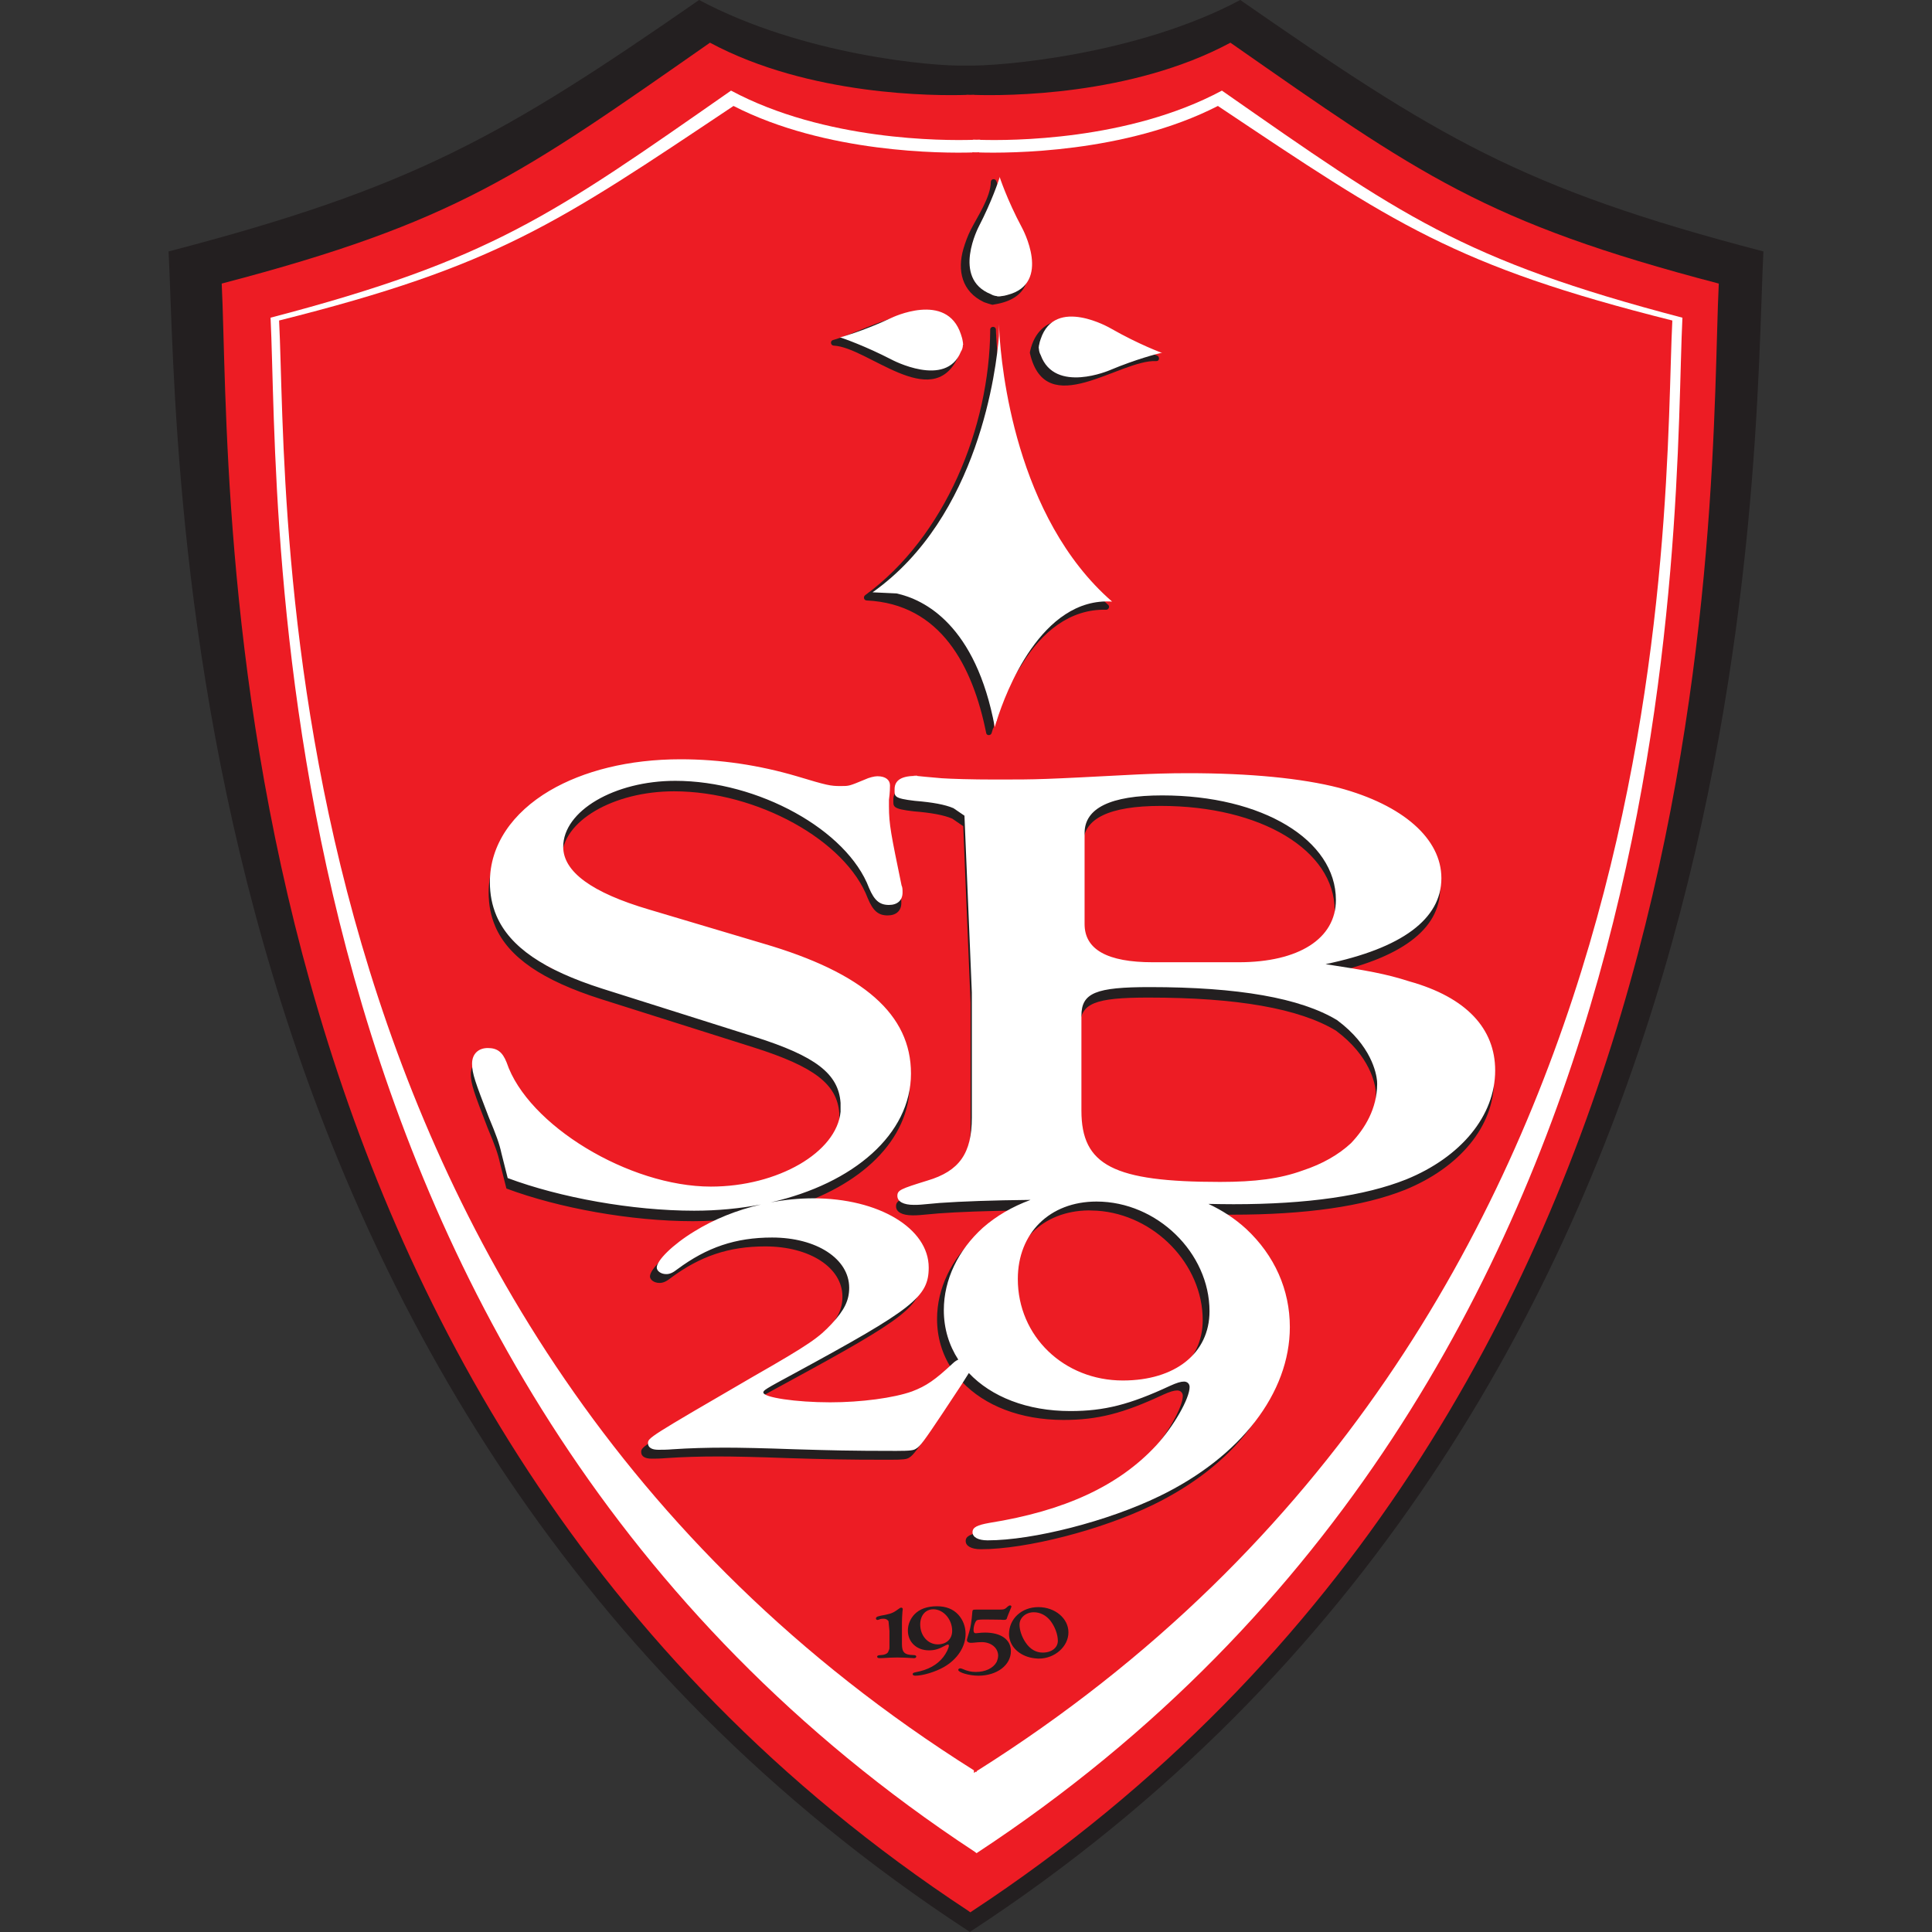 <svg width="50" height="50" viewBox="0 0 50 50" fill="none" xmlns="http://www.w3.org/2000/svg">
<rect x="0" y="0" width="50" height="50" fill="#333333" stroke="none"/>
<g clip-path="url(#clip0_4459_2878)">
<path d="M24.995 1.697C24.152 1.724 20.77 1.426 18.092 1.39677e-07C12.998 3.536 10.664 4.866 4.363 6.507C4.635 11.935 4.351 36.436 25.044 49.961L25.1 50L25.12 49.985C45.815 36.46 45.365 11.935 45.637 6.507C39.335 4.866 37.196 3.536 32.097 1.39677e-07C29.425 1.426 25.836 1.724 24.995 1.697Z" fill="#231F20"/>
<path d="M44.482 7.339C38.421 5.752 36.748 4.528 31.843 1.105C29.273 2.486 26.018 2.482 25.209 2.456V2.452L25.112 2.455L25.015 2.452V2.456C24.203 2.482 20.95 2.486 18.374 1.105C13.473 4.528 11.799 5.752 5.738 7.339C6 12.592 5.157 36.365 25.059 49.452L25.113 49.491L25.134 49.476C45.039 36.387 44.221 12.592 44.482 7.339Z" fill="#ED1C24"/>
<path d="M43.541 8.222C37.825 6.724 36.247 5.571 31.623 2.345C29.198 3.646 26.127 3.642 25.364 3.619V3.614L25.273 3.616L25.182 3.614V3.619C24.416 3.642 21.349 3.646 18.919 2.345C14.297 5.571 12.717 6.724 7.002 8.222C7.249 13.174 6.454 35.585 25.225 47.923L25.274 47.96L25.294 47.946C44.066 35.606 43.295 13.174 43.541 8.222Z" fill="white"/>
<path d="M43.28 8.295C37.639 6.879 36.081 5.79 31.519 2.742C29.126 3.97 26.095 3.967 25.343 3.946V3.941L25.253 3.943L25.162 3.941V3.946C24.407 3.967 21.38 3.97 18.983 2.742C14.421 5.79 12.862 6.879 7.223 8.295C7.467 12.974 6.681 34.156 25.205 45.816V45.883L25.254 45.85L25.274 45.866V45.838C43.797 34.176 43.036 12.974 43.28 8.295Z" fill="#ED1C24"/>
<path d="M27.385 42.611C27.384 42.612 27.384 42.613 27.383 42.613C27.384 42.612 27.384 42.611 27.385 42.61V42.611ZM26.986 42.769C26.81 42.769 26.658 42.68 26.543 42.509C26.446 42.367 26.385 42.188 26.385 42.046C26.385 41.867 26.547 41.725 26.755 41.725C26.919 41.725 27.071 41.803 27.184 41.944C27.301 42.097 27.377 42.298 27.377 42.464C27.377 42.643 27.215 42.769 26.986 42.769M26.872 41.592C26.44 41.592 26.113 41.894 26.113 42.293C26.113 42.331 26.118 42.366 26.126 42.402V42.407C26.127 42.408 26.127 42.408 26.128 42.41C26.186 42.674 26.441 42.877 26.772 42.916C26.843 42.926 26.889 42.924 26.889 42.924C27.298 42.924 27.651 42.611 27.651 42.246C27.651 41.884 27.305 41.592 26.872 41.592M25.649 43.21C25.648 43.212 25.646 43.212 25.644 43.213C25.649 43.209 25.652 43.206 25.657 43.202C25.655 43.206 25.651 43.208 25.649 43.21ZM25.492 42.251C25.435 42.251 25.383 42.254 25.291 42.265C25.277 42.268 25.259 42.268 25.25 42.268C25.212 42.268 25.195 42.241 25.195 42.181C25.195 42.104 25.222 42.01 25.256 41.958C25.284 41.918 25.317 41.913 25.496 41.913C25.665 41.913 25.771 41.917 25.905 41.918C25.935 41.922 25.965 41.922 25.984 41.922C26.038 41.922 26.056 41.908 26.069 41.848C26.076 41.825 26.1 41.769 26.162 41.617C26.172 41.598 26.175 41.584 26.175 41.575C26.175 41.562 26.158 41.548 26.141 41.548C26.121 41.548 26.107 41.557 26.083 41.575C26.007 41.648 25.987 41.656 25.867 41.656H25.273C25.174 41.656 25.167 41.661 25.163 41.728C25.143 41.974 25.119 42.121 25.077 42.254C25.024 42.429 25.024 42.429 25.024 42.448C25.024 42.486 25.064 42.516 25.119 42.516C25.132 42.516 25.154 42.516 25.178 42.514C25.277 42.503 25.362 42.498 25.407 42.498C25.649 42.498 25.828 42.645 25.832 42.844C25.832 42.848 25.832 42.852 25.832 42.856C25.831 42.877 25.828 42.895 25.825 42.914C25.821 42.93 25.816 42.947 25.811 42.962C25.805 42.981 25.799 43.001 25.79 43.017C25.704 43.17 25.506 43.27 25.256 43.27C25.132 43.27 25.037 43.248 24.91 43.192C24.882 43.181 24.865 43.176 24.852 43.176C24.825 43.176 24.799 43.196 24.799 43.215C24.799 43.284 25.084 43.367 25.321 43.367C25.802 43.367 26.162 43.093 26.162 42.731C26.162 42.434 25.908 42.251 25.492 42.251M24.268 42.556C24.014 42.556 23.815 42.332 23.815 42.041C23.815 41.808 23.952 41.648 24.155 41.648C24.416 41.648 24.642 41.908 24.642 42.205C24.642 42.418 24.495 42.556 24.268 42.556M24.331 41.643C24.325 41.643 24.32 41.642 24.314 41.64C24.312 41.639 24.309 41.638 24.305 41.637C24.315 41.638 24.323 41.64 24.331 41.643ZM24.799 41.786C24.666 41.642 24.482 41.57 24.251 41.57C23.994 41.57 23.802 41.639 23.665 41.78C23.558 41.894 23.496 42.043 23.496 42.199C23.496 42.498 23.723 42.711 24.042 42.711C24.189 42.711 24.299 42.678 24.471 42.583C24.501 42.567 24.519 42.561 24.532 42.561C24.547 42.561 24.557 42.572 24.557 42.589C24.557 42.647 24.488 42.788 24.412 42.885C24.251 43.09 24.018 43.218 23.692 43.278C23.641 43.289 23.62 43.3 23.62 43.326C23.62 43.35 23.644 43.367 23.686 43.367C23.881 43.367 24.204 43.27 24.426 43.144C24.776 42.944 24.989 42.62 24.989 42.285C24.989 42.097 24.923 41.922 24.799 41.786M23.713 42.874C23.713 42.846 23.689 42.833 23.634 42.833C23.41 42.827 23.342 42.764 23.342 42.547V41.997C23.342 41.917 23.349 41.783 23.355 41.714C23.359 41.686 23.363 41.658 23.363 41.645C23.363 41.62 23.349 41.606 23.322 41.606C23.305 41.606 23.291 41.611 23.267 41.631C23.133 41.73 23.081 41.756 22.92 41.79C22.704 41.828 22.67 41.84 22.67 41.888C22.67 41.908 22.687 41.924 22.711 41.924C22.718 41.924 22.728 41.922 22.752 41.913C22.786 41.896 22.822 41.892 22.862 41.892C22.903 41.892 22.933 41.902 22.959 41.919L22.988 41.946C22.99 41.95 22.993 41.953 22.995 41.958L23.019 42.208V42.628C23.019 42.645 23.018 42.662 23.016 42.678L22.98 42.764C22.945 42.806 22.888 42.828 22.803 42.833C22.728 42.836 22.701 42.846 22.701 42.874C22.701 42.899 22.721 42.913 22.766 42.913C22.78 42.913 22.807 42.913 22.835 42.911C22.968 42.902 23.109 42.896 23.222 42.896C23.338 42.896 23.483 42.902 23.616 42.911C23.63 42.913 23.648 42.913 23.654 42.913C23.689 42.913 23.713 42.896 23.713 42.874" fill="#231F20"/>
<path d="M28.593 8.636C28.593 8.636 27.145 7.785 26.778 8.918C26.762 8.961 26.75 9.005 26.743 9.049C26.738 9.069 26.733 9.087 26.729 9.108L26.735 9.109C26.734 9.114 26.735 9.119 26.734 9.125L26.726 9.123C26.728 9.137 26.732 9.149 26.734 9.162C26.737 9.219 26.751 9.275 26.782 9.327C27.149 10.334 28.572 9.716 28.572 9.716C29.249 9.43 29.803 9.292 29.891 9.27L29.925 9.272C29.925 9.272 29.332 9.058 28.593 8.636M25.491 7.751C25.539 7.779 25.592 7.795 25.646 7.801C25.662 7.806 25.675 7.809 25.689 7.813V7.803C25.695 7.803 25.702 7.805 25.708 7.805V7.809C25.726 7.807 25.742 7.805 25.76 7.801C25.813 7.796 25.867 7.785 25.918 7.769C27.086 7.47 26.297 6.032 26.297 6.032C25.902 5.294 25.715 4.708 25.715 4.708V4.737C25.689 4.817 25.515 5.348 25.182 5.993C25.182 5.993 24.465 7.342 25.491 7.751ZM24.716 9.235C24.749 9.184 24.765 9.127 24.767 9.066C24.771 9.054 24.773 9.043 24.777 9.031L24.767 9.03C24.767 9.025 24.767 9.019 24.767 9.014H24.771C24.768 9.003 24.766 8.994 24.764 8.984C24.756 8.917 24.738 8.849 24.715 8.787C24.346 7.665 22.916 8.364 22.916 8.364C22.171 8.715 21.576 8.871 21.576 8.871L21.605 8.872C21.683 8.899 22.24 9.092 22.922 9.444C22.922 9.444 24.332 10.197 24.716 9.235M25.709 8.718V8.679C25.709 8.679 25.709 8.688 25.708 8.701C25.702 8.592 25.7 8.529 25.7 8.529L25.698 8.836C25.635 9.651 25.189 13.513 22.429 15.466L23.048 15.495C23.772 15.654 25.099 16.309 25.592 18.953C25.592 18.953 25.609 18.892 25.641 18.788L25.647 18.804V18.772C25.869 18.073 26.791 15.586 28.628 15.707C26.12 13.524 25.759 9.614 25.709 8.718" fill="#231F20"/>
<path d="M25.782 8.718C25.782 8.705 25.782 8.693 25.782 8.679C25.784 8.585 25.642 8.586 25.636 8.679C25.636 8.686 25.636 8.694 25.634 8.701H25.781C25.778 8.644 25.776 8.587 25.774 8.53C25.771 8.435 25.628 8.435 25.627 8.53C25.611 11.061 24.459 13.892 22.392 15.402C22.335 15.445 22.354 15.535 22.43 15.54C24.342 15.63 25.173 17.229 25.523 18.972C25.537 19.046 25.645 19.039 25.663 18.972C25.679 18.918 25.695 18.863 25.713 18.808H25.571C25.574 18.813 25.575 18.818 25.576 18.823C25.604 18.899 25.719 18.89 25.721 18.803C25.725 18.28 26.209 17.576 26.475 17.15C26.956 16.378 27.678 15.754 28.629 15.78C28.691 15.782 28.728 15.697 28.681 15.655C26.762 13.933 25.932 11.231 25.782 8.718C25.776 8.625 25.63 8.623 25.636 8.718C25.763 10.86 26.379 13.07 27.68 14.799C27.868 15.05 28.082 15.281 28.303 15.504C28.46 15.663 28.546 15.626 28.323 15.638C28.223 15.643 28.113 15.669 28.015 15.69C27.533 15.794 27.126 16.132 26.798 16.48C26.439 16.862 26.177 17.333 25.951 17.801C25.816 18.081 25.576 18.488 25.574 18.803C25.622 18.797 25.67 18.79 25.718 18.784C25.716 18.779 25.715 18.774 25.713 18.77C25.689 18.701 25.593 18.697 25.571 18.77C25.554 18.824 25.537 18.879 25.523 18.933H25.663C25.301 17.117 24.411 15.486 22.43 15.393C22.442 15.438 22.454 15.484 22.466 15.529C24.578 13.985 25.758 11.117 25.774 8.53H25.627C25.63 8.587 25.632 8.644 25.634 8.701C25.639 8.796 25.776 8.796 25.781 8.701C25.782 8.694 25.782 8.686 25.782 8.679H25.636C25.636 8.693 25.636 8.705 25.636 8.718C25.636 8.813 25.781 8.813 25.782 8.718Z" fill="#231F20"/>
<path d="M24.788 9.254C24.812 9.187 24.831 9.119 24.848 9.05C24.86 9.003 24.825 8.96 24.778 8.958C24.775 9 24.773 9.044 24.77 9.087C24.821 9.089 24.851 9.039 24.842 8.994C24.478 7.254 22.526 8.536 21.558 8.8C21.476 8.823 21.496 8.941 21.577 8.945C22.454 8.985 24.101 10.662 24.78 9.271C24.821 9.187 24.695 9.112 24.654 9.197C24.035 10.464 22.403 8.835 21.577 8.798C21.584 8.846 21.59 8.894 21.596 8.942C22.106 8.803 22.576 8.577 23.062 8.38C23.294 8.287 23.539 8.235 23.789 8.223C23.966 8.213 24.134 8.259 24.291 8.338C24.467 8.447 24.584 8.602 24.644 8.808C24.635 9.013 24.675 9.058 24.768 8.941C24.728 8.939 24.694 8.975 24.694 9.014C24.694 9.02 24.694 9.025 24.695 9.031C24.695 9.072 24.728 9.102 24.768 9.104C24.684 9.002 24.643 9.038 24.647 9.215C24.619 9.306 24.759 9.344 24.788 9.254Z" fill="#231F20"/>
<path d="M25.472 7.822C25.537 7.846 25.604 7.866 25.671 7.885C25.717 7.897 25.763 7.86 25.763 7.813C25.72 7.812 25.677 7.811 25.634 7.809C25.634 7.862 25.68 7.887 25.726 7.88C27.516 7.599 26.078 5.58 25.786 4.689C25.76 4.612 25.643 4.624 25.642 4.708C25.64 5.106 25.288 5.617 25.119 5.955C25.042 6.109 24.984 6.27 24.935 6.433C24.767 7.005 24.898 7.547 25.455 7.814C25.538 7.854 25.614 7.728 25.529 7.688C24.167 7.036 25.785 5.587 25.788 4.708C25.741 4.715 25.692 4.721 25.644 4.729C25.805 5.219 26.041 5.675 26.268 6.136C26.377 6.357 26.447 6.596 26.479 6.84C26.508 7.068 26.457 7.288 26.312 7.472C26.158 7.667 25.781 7.64 25.781 7.805C25.781 7.763 25.747 7.733 25.707 7.731C25.701 7.731 25.696 7.731 25.69 7.731C25.65 7.729 25.617 7.764 25.617 7.803C25.708 7.718 25.672 7.678 25.51 7.681C25.421 7.65 25.382 7.792 25.472 7.822Z" fill="#231F20"/>
<path d="M28.63 8.573C27.878 8.141 26.888 8.074 26.659 9.088C26.648 9.137 26.68 9.179 26.729 9.182C26.728 9.138 26.727 9.094 26.725 9.051C26.676 9.048 26.644 9.099 26.655 9.144C27.066 10.922 28.975 9.297 29.925 9.345C30.012 9.349 30.018 9.228 29.944 9.201C29.488 9.032 29.055 8.808 28.63 8.573C28.548 8.526 28.474 8.653 28.556 8.699C28.992 8.94 29.438 9.17 29.906 9.342C29.913 9.294 29.919 9.246 29.925 9.199C29.466 9.176 28.888 9.518 28.473 9.675C28.243 9.763 28.002 9.811 27.757 9.828C27.608 9.839 27.461 9.814 27.316 9.774C27.132 9.709 26.995 9.593 26.904 9.423C26.906 9.146 26.849 9.071 26.735 9.197C26.775 9.2 26.808 9.163 26.808 9.125C26.808 9.119 26.808 9.114 26.808 9.109C26.809 9.066 26.774 9.037 26.735 9.035C26.904 9.045 26.98 8.623 27.203 8.484C27.407 8.355 27.695 8.4 27.915 8.445C28.138 8.491 28.358 8.586 28.556 8.699C28.639 8.746 28.712 8.62 28.63 8.573Z" fill="#231F20"/>
<path d="M28.746 8.499C28.746 8.499 27.303 7.651 26.932 8.777C26.916 8.822 26.901 8.869 26.894 8.918C26.891 8.936 26.886 8.953 26.882 8.971H26.887C26.887 8.977 26.887 8.982 26.887 8.988L26.878 8.987C26.881 9 26.885 9.012 26.887 9.025C26.889 9.082 26.904 9.137 26.933 9.19C27.301 10.198 28.725 9.579 28.725 9.579C29.406 9.293 29.959 9.154 30.045 9.134L30.078 9.135C30.078 9.135 29.485 8.921 28.746 8.499M25.643 7.613C25.692 7.643 25.745 7.658 25.8 7.664C25.814 7.668 25.828 7.673 25.843 7.677V7.667C25.85 7.667 25.854 7.668 25.86 7.668V7.673C25.88 7.671 25.896 7.667 25.914 7.664C25.967 7.66 26.019 7.649 26.068 7.634C27.24 7.336 26.45 5.895 26.45 5.895C26.056 5.158 25.868 4.572 25.868 4.572V4.601C25.842 4.68 25.668 5.21 25.335 5.855C25.335 5.855 24.618 7.205 25.643 7.613M22.205 8.756L22.195 8.755L22.205 8.756ZM24.868 9.1C24.902 9.049 24.918 8.991 24.92 8.93C24.924 8.918 24.926 8.907 24.93 8.895L24.92 8.894C24.92 8.889 24.92 8.883 24.92 8.877H24.923C24.921 8.867 24.919 8.858 24.918 8.849C24.909 8.782 24.891 8.714 24.868 8.651C24.499 7.529 23.069 8.227 23.069 8.227C22.325 8.578 21.729 8.735 21.729 8.735L21.758 8.736C21.833 8.761 22.392 8.954 23.075 9.307C23.075 9.307 24.483 10.06 24.868 9.1M25.862 8.581V8.543C25.862 8.543 25.862 8.551 25.86 8.565C25.854 8.456 25.853 8.392 25.853 8.392L25.852 8.698C25.788 9.514 25.342 13.376 22.582 15.329L23.202 15.358C23.926 15.517 25.253 16.174 25.745 18.816C25.745 18.816 25.761 18.755 25.794 18.653L25.8 18.667V18.636C26.022 17.938 26.944 15.448 28.781 15.569C26.273 13.388 25.911 9.477 25.862 8.581" fill="white"/>
<path d="M34.928 29.858C34.61 30.153 34.191 30.396 33.684 30.562C33.095 30.776 32.452 30.858 31.542 30.858C28.785 30.858 27.955 30.431 27.955 29.014V26.558C27.955 25.965 28.33 25.817 29.723 25.817C32.013 25.817 33.621 26.098 34.573 26.672C35.462 27.333 35.588 28.05 35.605 28.249C35.606 28.273 35.606 28.297 35.608 28.32C35.603 28.96 35.296 29.474 34.928 29.858ZM28.882 35.957C27.359 35.957 26.165 34.812 26.165 33.33C26.165 32.155 26.975 31.34 28.171 31.325C28.24 31.328 28.313 31.329 28.394 31.333C29.877 31.434 31.126 32.715 31.126 34.163C31.126 35.251 30.241 35.957 28.882 35.957M28.035 21.828C28.035 21.186 28.705 20.857 30.043 20.857C32.64 20.857 34.541 22.01 34.541 23.559C34.541 24.564 33.577 25.174 32.023 25.174H29.802C28.625 25.174 28.035 24.845 28.035 24.185V21.828V21.828ZM13.637 24.583L14.327 25.095C14.062 24.945 13.832 24.772 13.637 24.583ZM36.441 25.669C35.825 25.47 35.343 25.388 34.273 25.223C36.253 24.811 37.27 24.054 37.27 22.998C37.27 21.978 36.281 21.104 34.621 20.659C33.657 20.411 32.318 20.28 30.712 20.28C30.203 20.28 29.775 20.296 29.4 20.313C26.885 20.445 26.885 20.445 25.733 20.445C25.09 20.445 24.582 20.428 24.342 20.411C23.985 20.381 23.793 20.361 23.695 20.351C23.686 20.352 23.674 20.352 23.657 20.352C23.229 20.352 23.12 20.513 23.12 20.694C23.12 20.875 23.083 20.932 23.645 20.997C24.105 21.034 24.423 21.093 24.644 21.186L24.928 21.381L25.118 25.959V29.195C25.118 30.118 24.797 30.579 23.965 30.825C23.27 31.04 23.19 31.073 23.19 31.221C23.19 31.369 23.352 31.453 23.619 31.453C23.752 31.453 23.752 31.453 24.288 31.403C24.799 31.365 25.515 31.339 26.379 31.326C25.954 31.496 25.582 31.721 25.26 32.002C24.622 32.582 24.251 33.344 24.251 34.134C24.251 34.611 24.384 35.045 24.624 35.417C24.579 35.435 24.531 35.467 24.478 35.519C24.025 35.942 23.798 36.097 23.428 36.239C22.955 36.409 22.111 36.521 21.308 36.521C20.422 36.521 19.579 36.394 19.579 36.267C19.579 36.212 19.62 36.184 20.381 35.772C23.449 34.106 23.86 33.796 23.86 33.034C23.86 32.017 22.564 31.24 20.875 31.24C20.716 31.24 20.557 31.249 20.398 31.262C22.284 30.7 23.543 29.499 23.543 28.053C23.543 26.531 22.323 25.449 19.721 24.688L16.765 23.809C15.275 23.369 14.544 22.829 14.544 22.186C14.544 21.256 15.871 20.479 17.444 20.479C19.585 20.479 21.89 21.746 22.459 23.25C22.594 23.573 22.729 23.691 22.973 23.691C23.19 23.691 23.326 23.573 23.326 23.369C23.326 23.301 23.326 23.235 23.299 23.184C23.028 21.865 22.973 21.611 22.973 21.138V20.968C23.001 20.782 23.001 20.631 23.001 20.597C23.001 20.461 22.893 20.36 22.676 20.36C22.594 20.36 22.459 20.394 22.351 20.444C21.944 20.614 21.944 20.614 21.727 20.614C21.456 20.614 21.375 20.597 20.589 20.36C19.612 20.073 18.609 19.92 17.58 19.92C16.236 19.92 15.063 20.222 14.198 20.732V20.73C14.198 20.73 14.197 20.732 14.196 20.733C13.227 21.303 12.646 22.135 12.646 23.1C12.646 23.413 12.701 23.701 12.814 23.966C12.814 23.968 12.814 23.969 12.815 23.97C13.159 24.776 14.039 25.373 15.546 25.854L19.504 27.107C21.075 27.605 21.666 28.058 21.721 28.812V29.041C21.622 30.094 20.095 30.978 18.366 30.978C16.251 30.978 13.622 29.389 13.079 27.765C12.971 27.495 12.835 27.394 12.591 27.394C12.348 27.394 12.185 27.546 12.185 27.799C12.185 28.053 12.266 28.273 12.618 29.186C12.809 29.642 12.89 29.862 12.943 30.117L13.106 30.759C14.463 31.266 16.332 31.604 17.931 31.604C18.303 31.604 18.662 31.582 19.01 31.541C18.575 31.683 18.161 31.87 17.788 32.102C17.233 32.44 16.821 32.85 16.821 33.034C16.821 33.117 16.923 33.202 17.068 33.202C17.15 33.202 17.233 33.175 17.356 33.076C18.117 32.511 18.858 32.257 19.806 32.257C20.958 32.257 21.802 32.807 21.802 33.556C21.802 33.881 21.678 34.134 21.349 34.487C21.02 34.842 20.794 35.01 19.311 35.858C16.615 37.425 16.594 37.439 16.594 37.58C16.594 37.693 16.698 37.75 16.861 37.75C16.944 37.75 17.088 37.75 17.233 37.736C17.665 37.706 18.117 37.693 18.59 37.693C18.982 37.693 19.6 37.706 20.402 37.736C21.349 37.765 21.823 37.778 23.017 37.778C23.387 37.778 23.469 37.765 23.531 37.722C23.634 37.665 23.757 37.495 24.211 36.818L24.704 36.069C24.794 35.929 24.856 35.832 24.899 35.763C25.477 36.375 26.406 36.748 27.524 36.748C28.41 36.748 29.068 36.578 30.097 36.097C30.282 36.013 30.385 35.985 30.468 35.985C30.549 35.985 30.611 36.042 30.611 36.125C30.611 36.423 30.2 37.143 29.747 37.636C28.779 38.682 27.38 39.332 25.425 39.642C25.116 39.699 24.992 39.755 24.992 39.882C24.992 40.009 25.136 40.094 25.384 40.094C26.557 40.094 28.491 39.599 29.83 38.95C31.929 37.933 33.205 36.281 33.205 34.572C33.205 33.612 32.813 32.723 32.073 32.032C31.809 31.79 31.511 31.589 31.183 31.427C31.424 31.432 31.661 31.436 31.89 31.436C33.791 31.436 35.29 31.221 36.361 30.793C37.778 30.216 38.663 29.145 38.663 27.975C38.663 26.888 37.913 26.08 36.441 25.669M23.695 20.351C23.785 20.347 23.453 20.325 23.695 20.351Z" fill="#231F20"/>
<path d="M34.962 29.587C34.644 29.882 34.223 30.125 33.717 30.291C33.127 30.506 32.485 30.588 31.575 30.588C28.817 30.588 27.987 30.16 27.987 28.743V26.287C27.987 25.694 28.362 25.546 29.755 25.546C32.045 25.546 33.655 25.827 34.605 26.402C35.489 27.059 35.619 27.771 35.638 27.976C35.64 28.002 35.64 28.027 35.641 28.054C35.635 28.692 35.328 29.203 34.962 29.587ZM31.302 33.935C31.302 35.021 30.416 35.727 29.059 35.727C27.535 35.727 26.341 34.583 26.341 33.101C26.341 31.915 27.165 31.096 28.378 31.096C29.943 31.096 31.302 32.423 31.302 33.935ZM28.069 21.559C28.069 20.916 28.737 20.585 30.076 20.585C32.672 20.585 34.573 21.739 34.573 23.289C34.573 24.294 33.61 24.903 32.057 24.903H29.835C28.657 24.903 28.069 24.574 28.069 23.915V21.559ZM36.474 25.398C35.858 25.2 35.377 25.117 34.305 24.952C36.285 24.541 37.303 23.783 37.303 22.728C37.303 21.707 36.313 20.834 34.654 20.389C33.689 20.141 32.35 20.01 30.745 20.01C30.237 20.01 29.808 20.026 29.432 20.043C26.917 20.174 26.917 20.174 25.767 20.174C25.124 20.174 24.614 20.157 24.374 20.141C24.016 20.11 23.823 20.092 23.726 20.081C23.718 20.081 23.705 20.081 23.69 20.081C23.262 20.081 23.152 20.242 23.152 20.424C23.152 20.605 23.116 20.661 23.677 20.726C24.139 20.764 24.456 20.822 24.676 20.916L24.96 21.11L25.151 25.684V28.924C25.151 29.847 24.829 30.308 23.999 30.554C23.304 30.769 23.224 30.802 23.224 30.95C23.224 31.099 23.384 31.182 23.651 31.182C23.785 31.182 23.785 31.182 24.32 31.132C24.882 31.092 25.689 31.063 26.671 31.053C26.196 31.228 25.786 31.467 25.436 31.774C24.797 32.353 24.426 33.115 24.426 33.906C24.426 34.383 24.56 34.816 24.8 35.187C24.755 35.206 24.706 35.238 24.653 35.289C24.2 35.712 23.974 35.869 23.603 36.01C23.13 36.179 22.287 36.292 21.484 36.292C20.598 36.292 19.755 36.165 19.755 36.038C19.755 35.982 19.796 35.954 20.557 35.544C23.624 33.878 24.035 33.567 24.035 32.804C24.035 31.787 22.739 31.012 21.05 31.012C20.682 31.012 20.312 31.049 19.948 31.117C22.098 30.627 23.576 29.35 23.576 27.783C23.576 26.26 22.356 25.179 19.753 24.419L16.799 23.539C15.308 23.1 14.576 22.558 14.576 21.915C14.576 20.985 15.905 20.208 17.476 20.208C19.617 20.208 21.922 21.476 22.491 22.981C22.627 23.302 22.763 23.42 23.006 23.42C23.224 23.42 23.358 23.302 23.358 23.099C23.358 23.032 23.358 22.964 23.332 22.913C23.061 21.594 23.006 21.34 23.006 20.867V20.698C23.033 20.512 23.033 20.36 23.033 20.326C23.033 20.19 22.925 20.089 22.708 20.089C22.627 20.089 22.491 20.123 22.383 20.174C21.976 20.343 21.976 20.343 21.759 20.343C21.488 20.343 21.407 20.326 20.621 20.089C19.645 19.802 18.642 19.65 17.612 19.65C16.27 19.65 15.097 19.951 14.23 20.46C14.23 20.46 14.23 20.46 14.229 20.46C13.261 21.032 12.678 21.864 12.678 22.829C12.678 23.143 12.734 23.431 12.847 23.697C12.847 23.698 12.847 23.698 12.847 23.699H12.848C13.193 24.505 14.071 25.102 15.579 25.584L19.536 26.835C21.109 27.334 21.7 27.787 21.754 28.543V28.771C21.655 29.823 20.128 30.709 18.398 30.709C16.283 30.709 13.654 29.118 13.111 27.495C13.004 27.225 12.868 27.123 12.624 27.123C12.38 27.123 12.217 27.276 12.217 27.528C12.217 27.783 12.299 28.003 12.65 28.915C12.841 29.373 12.922 29.592 12.977 29.846L13.139 30.488C14.495 30.995 16.366 31.333 17.964 31.333C18.572 31.333 19.152 31.276 19.693 31.172C19.073 31.315 18.479 31.552 17.964 31.872C17.408 32.211 16.997 32.621 16.997 32.804C16.997 32.889 17.099 32.974 17.243 32.974C17.326 32.974 17.408 32.945 17.532 32.846C18.293 32.282 19.034 32.027 19.982 32.027C21.133 32.027 21.977 32.578 21.977 33.327C21.977 33.651 21.854 33.906 21.525 34.259C21.195 34.612 20.969 34.782 19.486 35.629C16.79 37.196 16.77 37.211 16.77 37.35C16.77 37.465 16.873 37.52 17.038 37.52C17.12 37.52 17.264 37.52 17.408 37.507C17.84 37.478 18.293 37.465 18.767 37.465C19.158 37.465 19.775 37.478 20.578 37.507C21.525 37.535 21.998 37.549 23.192 37.549C23.562 37.549 23.645 37.535 23.707 37.492C23.81 37.437 23.933 37.267 24.386 36.588L24.88 35.841C24.97 35.699 25.032 35.602 25.074 35.534C25.653 36.147 26.581 36.518 27.7 36.518C28.585 36.518 29.243 36.348 30.272 35.869C30.458 35.784 30.561 35.755 30.643 35.755C30.726 35.755 30.787 35.812 30.787 35.896C30.787 36.193 30.375 36.914 29.923 37.407C28.954 38.452 27.555 39.102 25.601 39.413C25.291 39.469 25.169 39.526 25.169 39.653C25.169 39.781 25.312 39.864 25.559 39.864C26.733 39.864 28.667 39.371 30.005 38.721C32.105 37.705 33.381 36.052 33.381 34.344C33.381 33.383 32.99 32.493 32.249 31.802C31.962 31.54 31.637 31.326 31.274 31.157C31.495 31.161 31.712 31.165 31.923 31.165C33.824 31.165 35.322 30.95 36.393 30.523C37.812 29.945 38.695 28.875 38.695 27.704C38.695 26.617 37.945 25.809 36.474 25.398ZM23.726 20.081C23.486 20.054 23.821 20.077 23.726 20.081Z" fill="white"/>
</g>
<defs>
<clipPath id="clip0_4459_2878">
<rect width="50" height="50" fill="white"/>
</clipPath>
</defs>
</svg>